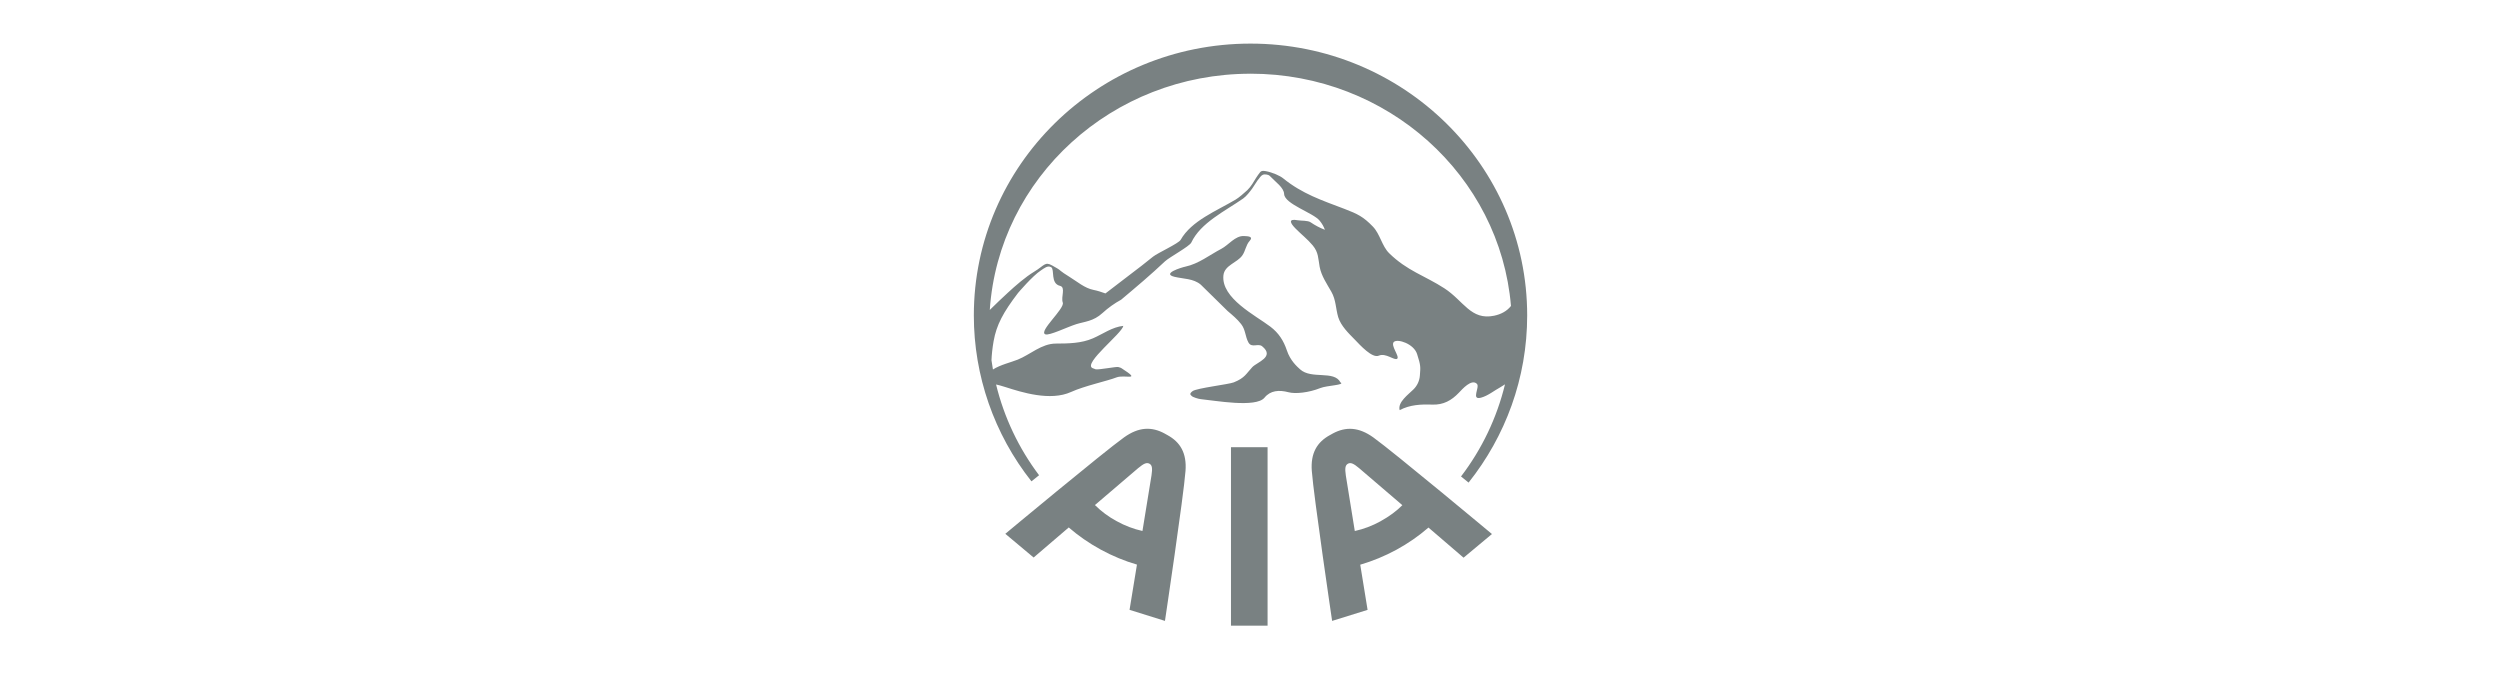 <svg xmlns="http://www.w3.org/2000/svg" width="172" height="47" viewBox="0 0 172 47" fill="none"><path d="M92.223 26.306C91.782 25.461 90.229 26.12 89.446 25.41C89.229 25.213 88.77 24.809 88.536 24.106C88.313 23.439 87.974 22.909 87.405 22.477C86.395 21.706 84.008 20.525 84.171 18.946C84.247 18.238 85.116 18.085 85.473 17.571C85.689 17.264 85.717 16.857 85.974 16.576C86.259 16.261 85.858 16.252 85.578 16.239C84.977 16.215 84.527 16.858 84.027 17.119C83.21 17.547 82.473 18.147 81.553 18.345C81.283 18.402 79.901 18.823 80.802 19.044C81.416 19.194 82.106 19.154 82.615 19.586L84.461 21.399C84.796 21.684 85.121 21.95 85.391 22.298C85.702 22.693 85.662 23.146 85.894 23.565C86.118 23.964 86.559 23.598 86.835 23.823C87.734 24.556 86.481 24.917 86.16 25.257C85.738 25.705 85.657 25.999 84.881 26.308C84.539 26.444 82.323 26.705 82.053 26.908C81.782 27.111 81.923 27.17 81.994 27.248C82.065 27.325 82.448 27.447 82.615 27.462C83.545 27.548 86.413 28.08 86.999 27.358C87.4 26.865 87.996 26.811 88.656 26.988C89.118 27.111 90.04 27.019 90.837 26.699C91.299 26.513 92.578 26.493 92.222 26.307L92.223 26.306ZM91.694 29.826L91.599 29.879L91.503 29.933L91.506 29.93C90.616 30.415 90.161 31.17 90.252 32.399C90.376 34.105 91.65 42.718 91.65 42.718L94.09 41.959C94.09 41.959 93.865 40.562 93.585 38.851C94.45 38.597 95.285 38.252 96.077 37.821C96.864 37.393 97.602 36.882 98.279 36.296L100.694 38.369L102.646 36.741C102.646 36.741 95.891 31.105 94.488 30.097C93.476 29.371 92.588 29.345 91.692 29.826H91.694ZM94.967 35.87C94.416 36.174 93.824 36.398 93.21 36.534C92.905 34.64 92.629 32.924 92.593 32.713C92.519 32.207 92.555 32.004 92.739 31.903C92.921 31.802 93.119 31.88 93.511 32.212C93.68 32.354 95.011 33.494 96.482 34.756C96.079 35.16 95.6 35.519 94.967 35.87ZM84.691 43.044H87.209V30.766H84.691V43.044ZM80.317 29.933L80.22 29.879L80.125 29.826L80.13 29.828C79.237 29.342 78.347 29.366 77.332 30.094C75.927 31.099 69.165 36.726 69.165 36.726L71.114 38.357L73.53 36.289C74.179 36.852 74.917 37.369 75.739 37.817C76.558 38.262 77.395 38.604 78.222 38.844L77.713 41.957L80.149 42.718C80.149 42.718 81.437 34.105 81.563 32.401C81.655 31.175 81.207 30.419 80.317 29.933ZM79.222 32.711C79.19 32.924 78.91 34.636 78.601 36.532C77.983 36.394 77.388 36.167 76.835 35.86C76.282 35.565 75.775 35.19 75.331 34.748L78.304 32.209C78.701 31.878 78.895 31.803 79.081 31.902C79.264 32.001 79.299 32.205 79.223 32.712L79.222 32.711ZM71.489 32.697C70.088 30.839 69.081 28.714 68.53 26.453C68.689 26.487 68.881 26.536 69.204 26.64C70.263 26.979 72.255 27.622 73.693 26.966C74.607 26.549 76.194 26.209 76.805 25.969C77.381 25.74 78.604 26.265 77.162 25.335L77.156 25.332L77.081 25.294L76.935 25.252C76.791 25.215 75.638 25.448 75.384 25.409L75.153 25.321C74.525 24.985 77.197 22.939 77.285 22.42C76.518 22.499 75.884 22.978 75.197 23.276C74.39 23.626 73.508 23.634 72.642 23.638C71.654 23.64 70.884 24.396 70.016 24.744C69.562 24.926 68.816 25.098 68.314 25.422L68.214 24.787C68.229 24.416 68.272 23.973 68.361 23.466C68.56 22.352 69.019 21.494 70.039 20.158C70.039 20.158 71.034 18.982 71.614 18.605C71.839 18.458 72.085 18.238 72.323 18.386C72.574 18.543 72.252 19.504 72.929 19.667C73.339 19.764 72.978 20.429 73.119 20.817C73.269 21.231 71.431 22.807 71.917 23.001C72.187 23.111 73.405 22.505 74.05 22.302C74.622 22.123 75.226 22.112 75.852 21.536C76.241 21.18 76.672 20.872 77.135 20.619C77.656 20.189 78.165 19.743 78.682 19.305C79.185 18.876 79.667 18.43 80.152 17.979C80.458 17.694 81.84 16.949 81.961 16.688C82.604 15.322 84.279 14.529 85.527 13.66C85.756 13.501 86.005 13.17 86.145 12.981L86.517 12.415C86.678 12.235 86.717 12.101 86.895 12.018C86.969 11.984 87.247 11.982 87.37 12.112C87.774 12.539 88.327 12.902 88.348 13.349C88.381 14.038 90.339 14.637 90.785 15.173C90.968 15.394 91.077 15.601 91.153 15.81C90.808 15.678 90.481 15.506 90.176 15.298C89.978 15.158 89.517 15.196 89.28 15.153C88.606 15.029 88.762 15.348 89.137 15.727C89.522 16.119 89.964 16.46 90.316 16.884C90.721 17.374 90.684 17.773 90.792 18.357C90.91 18.987 91.29 19.528 91.6 20.077C91.918 20.635 91.894 21.229 92.07 21.824C92.256 22.42 92.775 22.923 93.205 23.36C93.573 23.741 94.406 24.669 94.863 24.469C95.346 24.256 95.947 24.835 96.129 24.678C96.31 24.521 95.644 23.759 95.9 23.523C96.157 23.289 97.27 23.652 97.495 24.357C97.756 25.167 97.731 25.24 97.688 25.829C97.664 26.198 97.503 26.544 97.237 26.8C96.909 27.13 96.145 27.669 96.296 28.218C96.998 27.845 97.76 27.808 98.543 27.837C99.306 27.863 99.863 27.553 100.373 27.017C100.598 26.782 101.244 26.038 101.612 26.409C101.834 26.635 101.181 27.549 101.895 27.36C102.373 27.23 102.8 26.872 103.231 26.638L103.544 26.442C102.986 28.742 101.955 30.901 100.518 32.781L101.039 33.202C103.563 30.029 105.07 26.039 105.07 21.7C105.07 11.372 96.548 3 86.035 3C75.522 3 67 11.372 67 21.7C66.998 25.843 68.395 29.866 70.964 33.117L71.489 32.695V32.697ZM86.036 5.07C95.473 5.07 103.207 12.105 103.955 21.051C103.663 21.422 103.248 21.627 102.793 21.722C101.192 22.054 100.7 20.694 99.37 19.834C98.035 18.969 96.809 18.636 95.573 17.419C95.076 16.931 94.949 16.102 94.456 15.591C93.798 14.908 93.395 14.714 92.503 14.373C90.936 13.778 89.591 13.333 88.289 12.275C88.068 12.094 87.55 11.857 87.067 11.771C86.861 11.735 86.767 11.763 86.697 11.847C86.505 12.085 86.326 12.381 86.156 12.662C86.058 12.814 85.944 12.955 85.816 13.083C85.564 13.31 85.249 13.59 85.008 13.734C83.7 14.512 81.971 15.185 81.228 16.502C81.087 16.751 79.658 17.398 79.328 17.659C78.809 18.073 78.298 18.486 77.765 18.878L76.055 20.188C75.779 20.088 75.499 19.998 75.238 19.947C74.623 19.827 74.107 19.371 73.58 19.048C72.901 18.632 72.953 18.584 72.74 18.465L72.388 18.264C71.885 17.978 71.856 18.268 71.143 18.698C70.546 19.06 69.86 19.658 69.348 20.132C68.94 20.505 68.522 20.907 68.097 21.324C68.708 12.25 76.504 5.072 86.036 5.072V5.07Z" fill="#798182"></path></svg>
